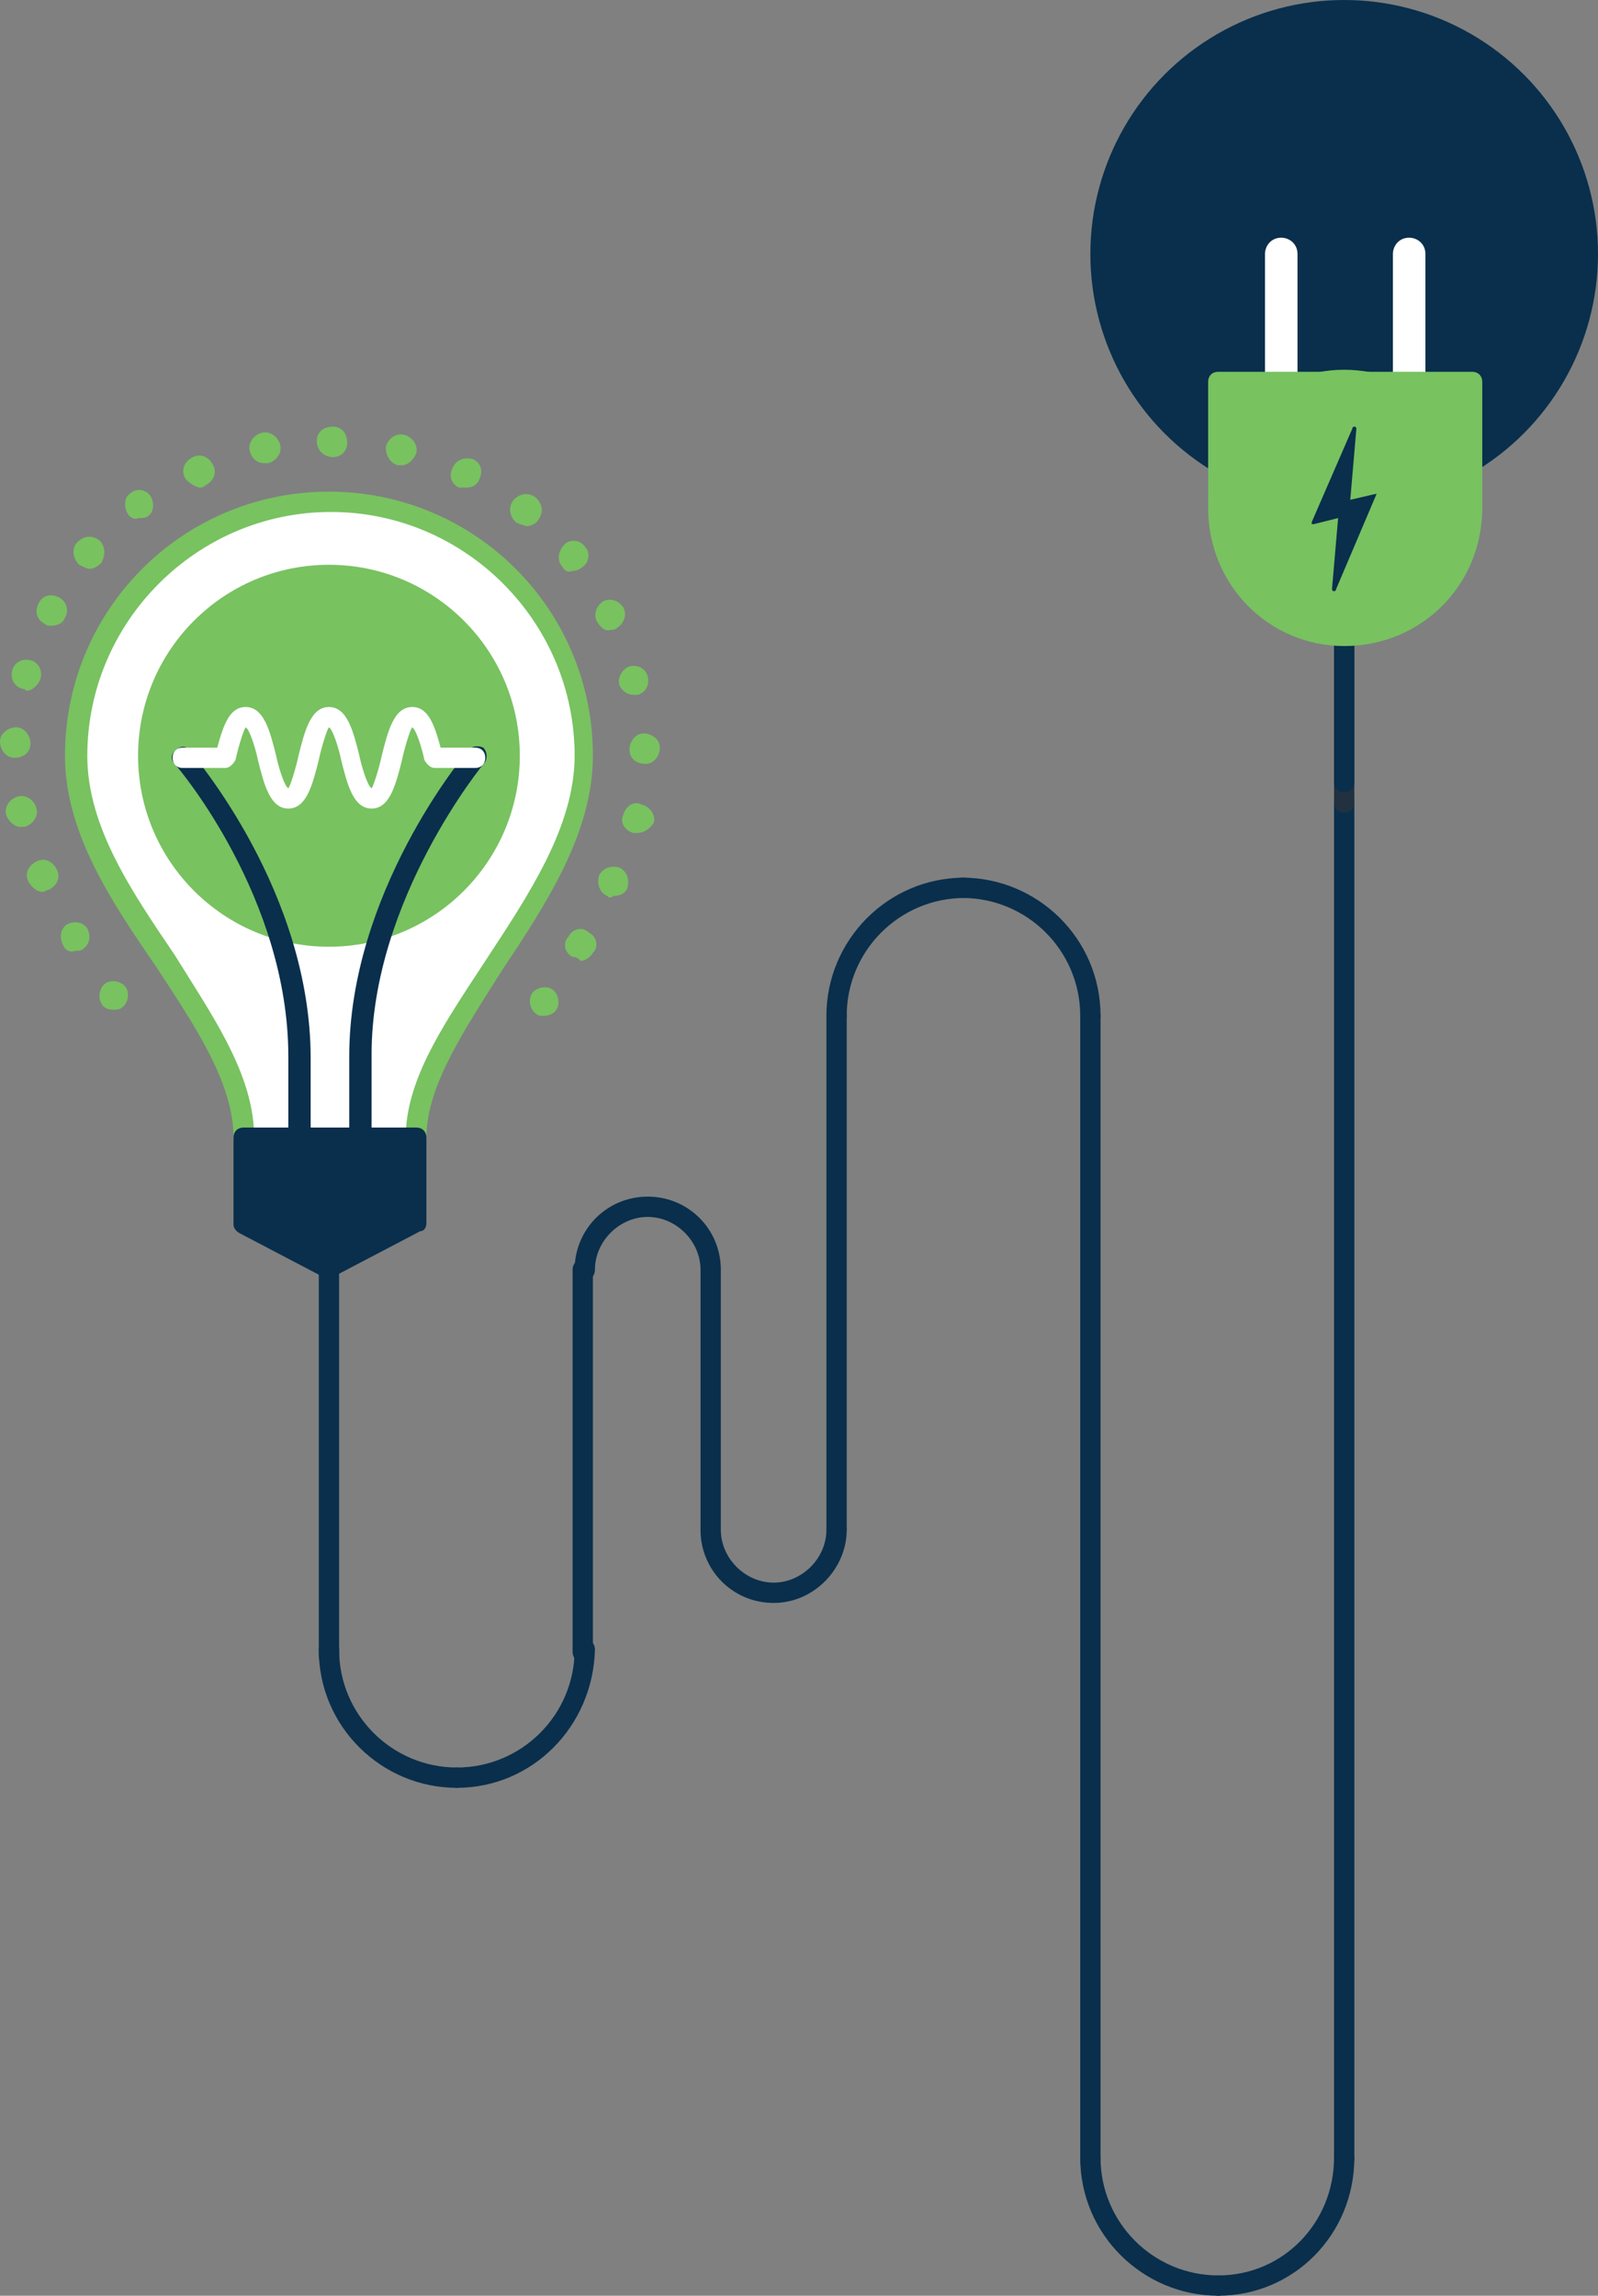 <?xml version="1.0" encoding="UTF-8"?>
<!-- Generator: Adobe Illustrator 28.3.0, SVG Export Plug-In . SVG Version: 6.00 Build 0)  -->
<svg xmlns="http://www.w3.org/2000/svg" xmlns:xlink="http://www.w3.org/1999/xlink" version="1.1" id="Layer_1" x="0px" y="0px" viewBox="0 0 78.7 113" style="enable-background:new 0 0 78.7 113;" xml:space="preserve">
<rect x="0" y="0" width="78.7" height="113" fill="#808080" stroke="none"/>
<style type="text/css">
	.st0{fill:#092F4C;}
	.st1{fill:#22313F;}
	.st2{fill:#78C260;}
	.st3{fill:#FFFFFF;}
</style>
<g>
	<g>
		<path class="st0" d="M16.2,82c-0.3,0-0.5-0.2-0.5-0.5v-19c0-0.3,0.2-0.5,0.5-0.5s0.5,0.2,0.5,0.5v19C16.7,81.8,16.5,82,16.2,82z"></path>
	</g>
	<g>
		<path class="st0" d="M22.5,88c-3.7,0-6.8-3-6.8-6.8c0-0.3,0.2-0.5,0.5-0.5s0.5,0.2,0.5,0.5c0,3.2,2.6,5.8,5.8,5.8    c0.3,0,0.5,0.2,0.5,0.5S22.8,88,22.5,88z"></path>
	</g>
	<g>
		<path class="st0" d="M22.5,88c-0.3,0-0.5-0.2-0.5-0.5s0.2-0.5,0.5-0.5c3.2,0,5.8-2.6,5.8-5.8c0-0.3,0.2-0.5,0.5-0.5    s0.5,0.2,0.5,0.5C29.2,85,26.2,88,22.5,88z"></path>
	</g>
	<g>
		<path class="st0" d="M53.7,50.5c-0.3,0-0.5-0.2-0.5-0.5c0-3.2-2.6-5.8-5.8-5.8c-0.3,0-0.5-0.2-0.5-0.5s0.2-0.5,0.5-0.5    c3.7,0,6.8,3,6.8,6.8C54.2,50.3,54,50.5,53.7,50.5z"></path>
	</g>
	<g>
		<path class="st0" d="M41.2,50.5c-0.3,0-0.5-0.2-0.5-0.5c0-3.7,3-6.8,6.8-6.8c0.3,0,0.5,0.2,0.5,0.5s-0.2,0.5-0.5,0.5    c-3.2,0-5.8,2.6-5.8,5.8C41.7,50.3,41.5,50.5,41.2,50.5z"></path>
	</g>
	<g>
		<path class="st0" d="M53.7,106.8c-0.3,0-0.5-0.2-0.5-0.5V50c0-0.3,0.2-0.5,0.5-0.5s0.5,0.2,0.5,0.5v56.2    C54.2,106.5,54,106.8,53.7,106.8z"></path>
	</g>
	<g>
		<path class="st0" d="M41.2,75.8c-0.3,0-0.5-0.2-0.5-0.5V50c0-0.3,0.2-0.5,0.5-0.5s0.5,0.2,0.5,0.5v25.2    C41.7,75.5,41.5,75.8,41.2,75.8z"></path>
	</g>
	<g>
		<path class="st0" d="M28.7,81.8c-0.3,0-0.5-0.2-0.5-0.5V62.5c0-0.3,0.2-0.5,0.5-0.5s0.5,0.2,0.5,0.5v18.8    C29.2,81.5,29,81.8,28.7,81.8z"></path>
	</g>
	<g>
		<path class="st0" d="M38.1,78.9c-2,0-3.6-1.6-3.6-3.6V62.5c0-1.4-1.2-2.6-2.6-2.6s-2.6,1.2-2.6,2.6c0,0.3-0.2,0.5-0.5,0.5    s-0.5-0.2-0.5-0.5c0-2,1.6-3.6,3.6-3.6s3.6,1.6,3.6,3.6v12.8c0,1.4,1.2,2.6,2.6,2.6s2.6-1.2,2.6-2.6c0-0.3,0.2-0.5,0.5-0.5    s0.5,0.2,0.5,0.5C41.7,77.2,40.1,78.9,38.1,78.9z"></path>
	</g>
</g>
<g>
	<g>
		<circle class="st0" cx="66.2" cy="12.5" r="12.5"></circle>
	</g>
	<g>
		<g>
			<path class="st0" d="M66.2,106.8c-0.3,0-0.5-0.2-0.5-0.5V39.5c0-0.3,0.2-0.5,0.5-0.5s0.5,0.2,0.5,0.5v66.8     C66.7,106.5,66.5,106.8,66.2,106.8z"></path>
		</g>
		<g>
			<path class="st1" d="M66.2,40c-0.3,0-0.5-0.2-0.5-0.5V27c0-0.3,0.2-0.5,0.5-0.5s0.5,0.2,0.5,0.5v12.5C66.7,39.8,66.5,40,66.2,40z     "></path>
		</g>
		<g>
			<path class="st0" d="M66.2,39c-0.3,0-0.5-0.2-0.5-0.5V26c0-0.3,0.2-0.5,0.5-0.5s0.5,0.2,0.5,0.5v12.5C66.7,38.8,66.5,39,66.2,39z     "></path>
		</g>
	</g>
	<g>
		<g>
			<circle class="st2" cx="66.2" cy="25" r="6.2"></circle>
			<path class="st2" d="M66.2,31.8c-3.7,0-6.7-3-6.7-6.8s3-6.8,6.7-6.8c3.7,0,6.8,3,6.8,6.8S70,31.8,66.2,31.8z M66.2,19.2     c-3.2,0-5.7,2.6-5.7,5.8s2.6,5.8,5.7,5.8c3.2,0,5.8-2.6,5.8-5.8S69.4,19.2,66.2,19.2z"></path>
		</g>
		<g>
			<g>
				<g>
					<path class="st3" d="M69.4,19.4c-0.4,0-0.8-0.3-0.8-0.8v-6.1c0-0.4,0.3-0.8,0.8-0.8c0.4,0,0.8,0.3,0.8,0.8v6.1       C70.1,19,69.8,19.4,69.4,19.4L69.4,19.4z"></path>
				</g>
			</g>
			<g>
				<g>
					<path class="st3" d="M63.1,19.4c-0.4,0-0.8-0.3-0.8-0.8v-6.1c0-0.4,0.3-0.8,0.8-0.8c0.4,0,0.8,0.3,0.8,0.8v6.1       C63.9,19,63.5,19.4,63.1,19.4L63.1,19.4z"></path>
				</g>
			</g>
		</g>
		<g>
			<rect x="60" y="18.8" class="st2" width="12.5" height="6.2"></rect>
			<path class="st2" d="M72.5,25.5H60c-0.3,0-0.5-0.2-0.5-0.5v-6.2c0-0.3,0.2-0.5,0.5-0.5h12.5c0.3,0,0.5,0.2,0.5,0.5V25     C73,25.3,72.8,25.5,72.5,25.5z M60.5,24.5H72v-5.2H60.5V24.5z"></path>
		</g>
		<g>
			<path class="st0" d="M67.8,24.3C67.8,24.3,67.7,24.3,67.8,24.3l-1.3,0.3l0.3-3.5c0,0,0-0.1-0.1-0.1c0,0-0.1,0-0.1,0.1l-2,4.6     c0,0,0,0.1,0,0.1c0,0,0.1,0,0.1,0l1.2-0.3L65.6,29c0,0,0,0.1,0.1,0.1c0,0,0,0,0,0c0,0,0.1,0,0.1-0.1L67.8,24.3     C67.8,24.4,67.8,24.3,67.8,24.3z"></path>
		</g>
	</g>
</g>
<g>
	<g>
		<path class="st3" d="M3.7,37.2c0-6.9,5.6-12.5,12.5-12.5c6.9,0,12.5,5.6,12.5,12.5c0,7-8.2,13.1-8.2,18.8H12    C12,50,3.7,44.2,3.7,37.2z"></path>
		<path class="st2" d="M20.5,56.5H12c-0.3,0-0.5-0.2-0.5-0.5c0-2.7-1.9-5.5-3.8-8.4C5.5,44.4,3.2,41,3.2,37.2c0-7.2,5.8-13,13-13    s13,5.8,13,13c0,3.8-2.3,7.3-4.5,10.6C22.8,50.8,21,53.5,21,56C21,56.3,20.8,56.5,20.5,56.5z M12.5,56L12.5,56L12.5,56z     M12.5,55.5H20c0.2-2.7,2-5.3,3.9-8.2c2.1-3.2,4.4-6.6,4.4-10.1c0-6.6-5.4-12-12-12s-12,5.4-12,12c0,3.5,2.2,6.7,4.3,9.8    C10.4,49.9,12.3,52.6,12.5,55.5z"></path>
	</g>
	<g>
		<circle class="st2" cx="16.2" cy="37.2" r="9.4"></circle>
	</g>
	<g>
		<g>
			<path class="st0" d="M14.7,56.5c-0.3,0-0.5-0.2-0.5-0.5v-4c0-7.8-5.4-14.2-5.6-14.4c-0.2-0.2-0.2-0.5,0.1-0.7     c0.2-0.2,0.5-0.2,0.7,0.1c0.2,0.3,5.9,6.9,5.9,15.1v4C15.2,56.3,15,56.5,14.7,56.5z"></path>
		</g>
		<g>
			<path class="st0" d="M17.7,56.5c-0.3,0-0.5-0.2-0.5-0.5v-4c0-8,5.6-14.8,5.9-15.1c0.2-0.2,0.5-0.2,0.7-0.1     c0.2,0.2,0.2,0.5,0.1,0.7c-0.1,0.1-5.6,6.8-5.6,14.4v4C18.2,56.3,18,56.5,17.7,56.5z"></path>
		</g>
		<g>
			<path class="st3" d="M18.3,39.8c-0.9,0-1.2-1.2-1.5-2.4c-0.1-0.5-0.4-1.5-0.6-1.6c-0.1,0.1-0.4,1.1-0.5,1.6     c-0.3,1.2-0.6,2.4-1.5,2.4s-1.2-1.2-1.5-2.4c-0.1-0.5-0.4-1.5-0.6-1.6c-0.1,0.1-0.4,1.1-0.5,1.6c-0.1,0.2-0.3,0.4-0.5,0.4H9     c-0.3,0-0.5-0.2-0.5-0.5s0.2-0.5,0.5-0.5h1.7c0.3-1.1,0.6-2,1.4-2c0.9,0,1.2,1.2,1.5,2.4c0.1,0.5,0.4,1.5,0.6,1.6     c0.1-0.1,0.4-1.1,0.5-1.6c0.3-1.2,0.6-2.4,1.5-2.4c0.9,0,1.2,1.2,1.5,2.4c0.1,0.5,0.4,1.5,0.6,1.6c0.1-0.1,0.4-1.1,0.5-1.6     c0.3-1.2,0.6-2.4,1.5-2.4c0.8,0,1.1,0.9,1.4,2h1.7c0.3,0,0.5,0.2,0.5,0.5s-0.2,0.5-0.5,0.5h-2c-0.2,0-0.4-0.2-0.5-0.4     c-0.1-0.5-0.4-1.5-0.6-1.6c-0.1,0.1-0.4,1.1-0.5,1.6C19.5,38.6,19.2,39.8,18.3,39.8z"></path>
		</g>
	</g>
	<g>
		<polygon class="st0" points="20.5,56 20.5,60.2 16.2,62.5 12,60.2 12,56   "></polygon>
		<path class="st0" d="M16.2,63c-0.1,0-0.2,0-0.2-0.1l-4.2-2.2c-0.2-0.1-0.3-0.3-0.3-0.4V56c0-0.3,0.2-0.5,0.5-0.5h8.5    c0.3,0,0.5,0.2,0.5,0.5v4.2c0,0.2-0.1,0.4-0.3,0.4l-4.2,2.2C16.4,63,16.3,63,16.2,63z M12.5,59.9l3.8,2l3.8-2v-3.4h-7.5V59.9z"></path>
	</g>
	<g>
		<path class="st2" d="M26.4,49.9c-0.3-0.2-0.4-0.7-0.2-1l0,0l0,0l0,0c0.2-0.3,0.7-0.4,1-0.2l0,0c0.3,0.2,0.4,0.7,0.2,1l0,0    C27.3,49.9,27,50,26.8,50l0,0C26.6,50,26.5,50,26.4,49.9z M5,49.4c-0.2-0.3-0.1-0.8,0.2-1l0,0c0.3-0.2,0.8-0.1,1,0.2l0,0    c0.2,0.3,0.1,0.8-0.2,1l0,0c-0.1,0.1-0.3,0.1-0.4,0.1l0,0C5.3,49.7,5.1,49.6,5,49.4z M28.2,47.1c-0.4-0.2-0.5-0.7-0.2-1l0,0    c0.2-0.4,0.7-0.5,1-0.2l0,0c0.4,0.2,0.5,0.7,0.2,1l0,0c-0.1,0.2-0.4,0.4-0.6,0.4l0,0C28.5,47.2,28.4,47.1,28.2,47.1z M3.1,46.5    L3.1,46.5c-0.2-0.4-0.1-0.8,0.2-1l0,0c0.4-0.2,0.8-0.1,1,0.2l0,0l0,0l0,0c0.2,0.4,0.1,0.8-0.2,1l0,0c-0.1,0.1-0.2,0.1-0.4,0.1l0,0    C3.5,46.9,3.2,46.8,3.1,46.5z M29.9,44.1c-0.4-0.2-0.5-0.6-0.4-1l0,0c0.2-0.4,0.6-0.5,1-0.4l0,0c0.4,0.2,0.5,0.6,0.4,1l0,0    c-0.1,0.3-0.4,0.4-0.7,0.4l0,0C30.1,44.2,30,44.2,29.9,44.1z M1.4,43.4c-0.2-0.4,0-0.8,0.4-1l0,0c0.4-0.2,0.8,0,1,0.4l0,0    c0.2,0.4,0,0.8-0.4,1l0,0c-0.1,0-0.2,0.1-0.3,0.1l0,0C1.8,43.9,1.6,43.7,1.4,43.4z M31.2,41c-0.4-0.1-0.7-0.5-0.5-0.9l0,0    c0.1-0.4,0.5-0.7,0.9-0.5l0,0c0.4,0.1,0.7,0.5,0.6,0.9l0,0C32,40.8,31.7,41,31.4,41l0,0C31.3,41,31.3,41,31.2,41z M0.3,40.1    c-0.1-0.4,0.2-0.8,0.6-0.9l0,0c0.4-0.1,0.8,0.2,0.9,0.6l0,0l0,0l0,0c0.1,0.4-0.2,0.8-0.6,0.9l0,0c-0.1,0-0.1,0-0.2,0l0,0    C0.7,40.7,0.4,40.4,0.3,40.1z M31,36.9c0-0.4,0.3-0.8,0.7-0.8l0,0c0.4,0,0.8,0.3,0.8,0.7h0c0,0.4-0.3,0.8-0.7,0.8l0,0c0,0,0,0,0,0    l0,0C31.3,37.6,31,37.3,31,36.9z M0.7,37.3c-0.4,0-0.7-0.4-0.7-0.8l0,0c0-0.4,0.4-0.7,0.8-0.7l0,0c0.4,0,0.7,0.4,0.7,0.8l0,0    C1.5,37,1.2,37.3,0.7,37.3L0.7,37.3C0.7,37.3,0.7,37.3,0.7,37.3z M30.5,33.7L30.5,33.7L30.5,33.7c-0.1-0.4,0.2-0.8,0.5-0.9l0,0    c0.4-0.1,0.8,0.1,0.9,0.5l0,0c0.1,0.4-0.1,0.8-0.5,0.9l0,0c-0.1,0-0.1,0-0.2,0l0,0C30.9,34.2,30.6,34,30.5,33.7z M1.1,33.9    c-0.4-0.1-0.6-0.5-0.5-0.9l0,0c0.1-0.4,0.5-0.6,0.9-0.5l0,0C1.9,32.6,2.1,33,2,33.4l0,0c-0.1,0.3-0.4,0.6-0.7,0.6l0,0    C1.2,33.9,1.1,33.9,1.1,33.9z M29.4,30.6c-0.2-0.4,0-0.8,0.3-1l0,0c0.4-0.2,0.8,0,1,0.3l0,0c0.2,0.4,0,0.8-0.3,1l0,0    c-0.1,0.1-0.2,0.1-0.3,0.1l0,0C29.8,31.1,29.6,30.9,29.4,30.6z M2.2,30.7c-0.4-0.2-0.5-0.6-0.3-1l0,0c0.2-0.4,0.6-0.5,1-0.3l0,0    c0.4,0.2,0.5,0.7,0.3,1l0,0c-0.1,0.3-0.4,0.4-0.7,0.4l0,0C2.4,30.8,2.3,30.8,2.2,30.7z M27.7,27.9c-0.3-0.3-0.2-0.8,0.1-1.1l0,0    c0.3-0.3,0.8-0.2,1,0.1l0,0c0.3,0.3,0.2,0.8-0.1,1l0,0c-0.1,0.1-0.3,0.2-0.5,0.2l0,0C28,28.2,27.8,28.1,27.7,27.9z M3.9,27.8    c-0.3-0.3-0.4-0.8-0.1-1.1l0,0c0.3-0.3,0.7-0.4,1.1-0.1l0,0c0.3,0.3,0.3,0.7,0.1,1.1l0,0C4.8,27.9,4.6,28,4.4,28l0,0    C4.3,28,4.1,27.9,3.9,27.8z M25.4,25.7c-0.3-0.3-0.4-0.7-0.1-1.1l0,0c0.3-0.3,0.7-0.4,1.1-0.1l0,0c0.3,0.3,0.4,0.7,0.1,1.1l0,0    c-0.1,0.2-0.4,0.3-0.6,0.3l0,0C25.7,25.8,25.5,25.8,25.4,25.7z M6.3,25.3c-0.2-0.3-0.2-0.8,0.1-1l0,0c0.3-0.3,0.8-0.2,1,0.1l0,0    c0.2,0.3,0.2,0.8-0.1,1l0,0c-0.1,0.1-0.3,0.1-0.5,0.1l0,0C6.7,25.6,6.4,25.5,6.3,25.3z M22.6,24L22.6,24L22.6,24    c-0.4-0.2-0.5-0.6-0.3-1l0,0c0.2-0.4,0.6-0.5,1-0.4l0,0c0.4,0.2,0.5,0.6,0.3,1l0,0C23.5,23.9,23.2,24,23,24l0,0    C22.9,24,22.7,24,22.6,24z M9.1,23.5c-0.2-0.4,0-0.8,0.4-1l0,0c0.4-0.2,0.8,0,1,0.4l0,0c0.2,0.4,0,0.8-0.4,1l0,0    c-0.1,0.1-0.2,0.1-0.3,0.1l0,0C9.5,23.9,9.2,23.7,9.1,23.5z M19.6,22.9c-0.4-0.1-0.6-0.5-0.6-0.9l0,0c0.1-0.4,0.5-0.7,0.9-0.6l0,0    c0.4,0.1,0.7,0.5,0.6,0.9l0,0c-0.1,0.3-0.4,0.6-0.7,0.6l0,0C19.7,22.9,19.7,22.9,19.6,22.9z M12.3,22.2c-0.1-0.4,0.2-0.8,0.6-0.9    l0,0c0.4-0.1,0.8,0.2,0.9,0.6l0,0c0.1,0.4-0.2,0.8-0.6,0.9l0,0c0,0-0.1,0-0.2,0l0,0C12.7,22.8,12.4,22.6,12.3,22.2z M16.4,22.5    c-0.4,0-0.8-0.3-0.8-0.8l0,0c0-0.4,0.3-0.7,0.8-0.7l0,0c0.4,0,0.7,0.3,0.7,0.8l0,0C17.1,22.2,16.8,22.5,16.4,22.5L16.4,22.5    L16.4,22.5z"></path>
	</g>
</g>
<g>
	<path class="st0" d="M60,113c-3.7,0-6.8-3-6.8-6.8c0-0.3,0.2-0.5,0.5-0.5s0.5,0.2,0.5,0.5c0,3.2,2.6,5.8,5.8,5.8   c0.3,0,0.5,0.2,0.5,0.5S60.3,113,60,113z"></path>
</g>
<g>
	<path class="st0" d="M60,113c-0.3,0-0.5-0.2-0.5-0.5s0.2-0.5,0.5-0.5c3.2,0,5.7-2.6,5.7-5.8c0-0.3,0.2-0.5,0.5-0.5s0.5,0.2,0.5,0.5   C66.7,110,63.7,113,60,113z"></path>
</g>
</svg>

